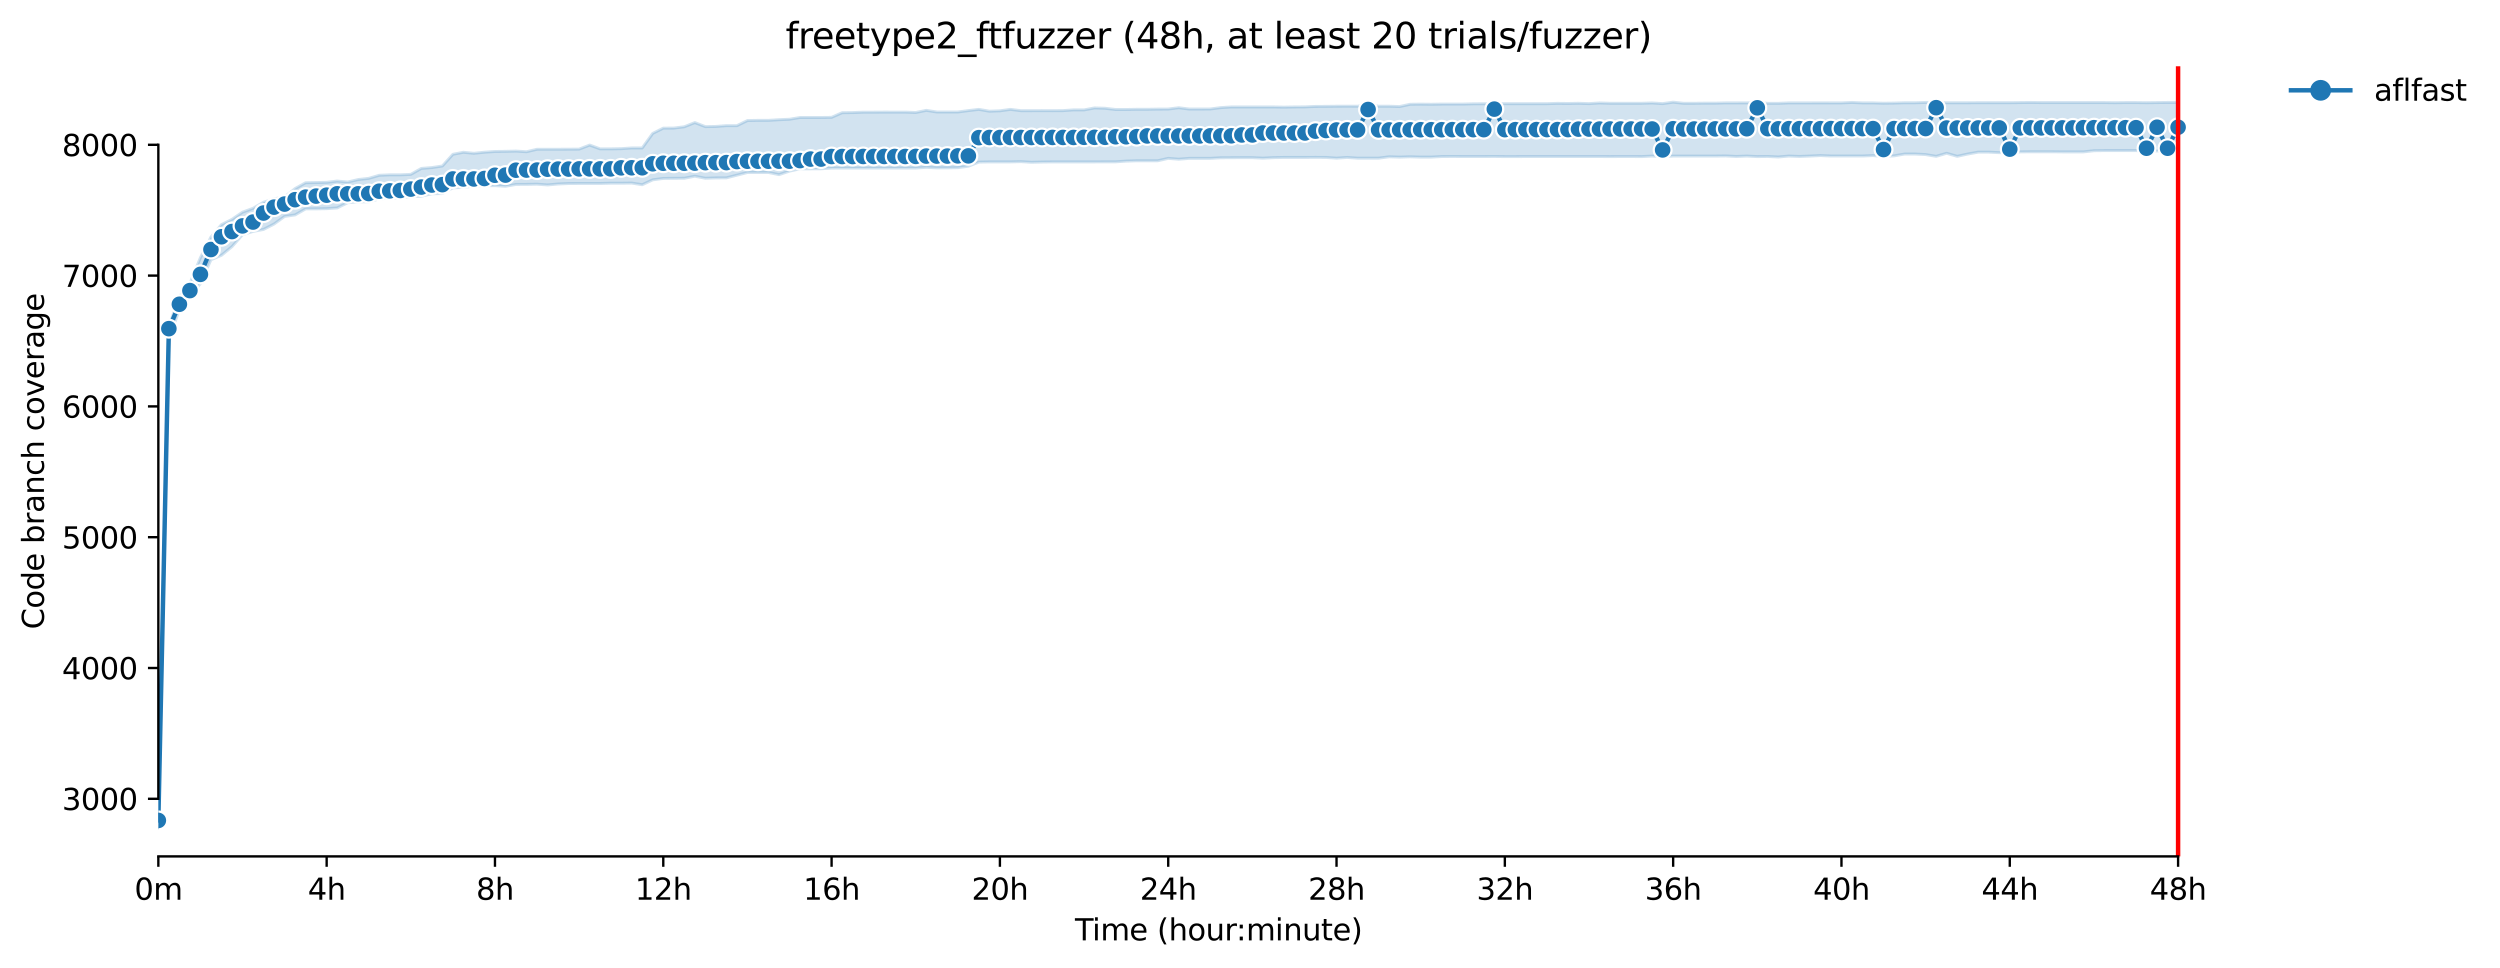 <?xml version="1.0" encoding="utf-8" standalone="no"?>
<!DOCTYPE svg PUBLIC "-//W3C//DTD SVG 1.1//EN"
  "http://www.w3.org/Graphics/SVG/1.1/DTD/svg11.dtd">
<svg xmlns:xlink="http://www.w3.org/1999/xlink" width="841.973pt" height="325.986pt" viewBox="0 0 841.973 325.986" xmlns="http://www.w3.org/2000/svg" version="1.1">
 <defs>
  <style type="text/css">*{stroke-linejoin: round; stroke-linecap: butt}</style>
 </defs>
 <g id="figure_1">
  <g id="patch_1">
   <path d="M 0 325.986 
L 841.973 325.986 
L 841.973 0 
L 0 0 
z
" style="fill: #ffffff"/>
  </g>
  <g id="axes_1">
   <g id="patch_2">
    <path d="M 53.328 288.43 
L 767.568 288.43 
L 767.568 22.318 
L 53.328 22.318 
z
" style="fill: #ffffff"/>
   </g>
   <g id="PolyCollection_1">
    <defs>
     <path id="mde13b2791d" d="M 53.328 -49.696 
L 53.328 -49.652 
L 56.871 -211.864 
L 60.414 -221.666 
L 63.957 -226.115 
L 67.5 -230.498 
L 71.042 -238.493 
L 74.585 -240.012 
L 78.128 -242.92 
L 81.671 -246.928 
L 85.214 -248.051 
L 88.757 -248.712 
L 92.3 -250.54 
L 95.842 -253.095 
L 99.385 -253.602 
L 102.928 -255.636 
L 106.471 -255.65 
L 110.014 -255.716 
L 113.557 -255.957 
L 117.1 -257.72 
L 120.642 -258.007 
L 124.185 -258.029 
L 127.728 -258.998 
L 131.271 -259.284 
L 134.814 -259.328 
L 138.357 -259.724 
L 141.9 -259.901 
L 145.442 -260.738 
L 148.985 -260.804 
L 152.528 -262.736 
L 156.071 -262.874 
L 159.614 -263.337 
L 163.157 -263.469 
L 166.7 -263.469 
L 170.242 -263.248 
L 173.785 -263.871 
L 177.328 -263.887 
L 180.871 -263.953 
L 184.414 -263.703 
L 187.957 -264.019 
L 191.5 -264.173 
L 195.042 -264.195 
L 198.585 -264.195 
L 202.128 -264.195 
L 205.671 -264.284 
L 209.214 -264.284 
L 212.757 -264.328 
L 216.3 -263.774 
L 219.842 -265.429 
L 223.385 -265.891 
L 226.928 -265.935 
L 230.471 -265.957 
L 234.014 -266.64 
L 237.557 -265.957 
L 241.1 -266.068 
L 244.642 -266.09 
L 248.185 -266.993 
L 251.728 -267.896 
L 255.271 -267.896 
L 258.814 -267.896 
L 262.357 -267.169 
L 265.9 -268.358 
L 269.442 -269.129 
L 272.985 -269.129 
L 276.528 -269.151 
L 280.071 -269.371 
L 283.614 -269.393 
L 287.157 -269.391 
L 290.7 -269.393 
L 294.242 -269.393 
L 297.785 -269.393 
L 301.328 -269.393 
L 304.871 -269.393 
L 308.414 -269.393 
L 311.957 -269.63 
L 315.5 -269.459 
L 319.042 -269.459 
L 322.585 -269.525 
L 326.128 -270.01 
L 329.671 -271.398 
L 333.214 -271.464 
L 336.757 -271.464 
L 340.3 -271.464 
L 343.842 -271.552 
L 347.385 -271.331 
L 350.928 -271.42 
L 354.471 -271.464 
L 358.014 -271.464 
L 361.557 -271.464 
L 365.1 -271.464 
L 368.642 -271.464 
L 372.185 -271.486 
L 375.728 -271.486 
L 379.271 -271.728 
L 382.814 -271.838 
L 386.357 -271.838 
L 389.9 -271.838 
L 393.442 -272.653 
L 396.985 -272.367 
L 400.528 -272.653 
L 404.071 -272.653 
L 407.614 -272.653 
L 411.157 -272.851 
L 414.7 -272.869 
L 418.242 -272.895 
L 421.785 -272.891 
L 425.328 -272.719 
L 428.871 -272.895 
L 432.414 -272.961 
L 435.957 -272.961 
L 439.5 -272.961 
L 443.042 -272.983 
L 446.585 -272.961 
L 450.128 -272.719 
L 453.671 -272.961 
L 457.214 -272.719 
L 460.757 -272.719 
L 464.3 -272.719 
L 467.842 -273.182 
L 471.385 -273.071 
L 474.928 -273.182 
L 478.471 -273.071 
L 482.014 -273.071 
L 485.557 -273.27 
L 489.1 -273.291 
L 492.642 -273.27 
L 496.185 -273.27 
L 499.728 -273.27 
L 503.271 -273.292 
L 506.814 -273.248 
L 510.357 -273.248 
L 513.9 -273.27 
L 517.442 -273.27 
L 520.985 -273.27 
L 524.528 -273.27 
L 528.071 -273.27 
L 531.614 -273.27 
L 535.157 -273.27 
L 538.7 -273.27 
L 542.242 -273.248 
L 545.785 -273.27 
L 549.328 -273.27 
L 552.871 -273.248 
L 556.414 -273.424 
L 559.957 -273.248 
L 563.5 -273.424 
L 567.042 -273.424 
L 570.585 -273.424 
L 574.128 -273.421 
L 577.671 -273.424 
L 581.214 -273.467 
L 584.757 -273.292 
L 588.3 -273.424 
L 591.842 -273.248 
L 595.385 -273.292 
L 598.928 -273.115 
L 602.471 -273.424 
L 606.014 -273.292 
L 609.557 -273.424 
L 613.1 -273.596 
L 616.642 -273.446 
L 620.185 -273.446 
L 623.728 -273.446 
L 627.271 -273.442 
L 630.814 -273.6 
L 634.357 -273.292 
L 637.9 -273.49 
L 641.442 -274.107 
L 644.985 -274.107 
L 648.528 -273.93 
L 652.071 -273.336 
L 655.614 -274.364 
L 659.157 -273.336 
L 662.7 -274.107 
L 666.242 -274.745 
L 669.785 -274.745 
L 673.328 -274.569 
L 676.871 -274.569 
L 680.414 -274.833 
L 683.957 -274.877 
L 687.5 -274.877 
L 691.042 -274.877 
L 694.585 -274.833 
L 698.128 -274.833 
L 701.671 -274.833 
L 705.214 -275.23 
L 708.757 -275.274 
L 712.3 -275.274 
L 715.842 -275.274 
L 719.385 -275.271 
L 722.928 -275.01 
L 726.471 -275.164 
L 730.014 -275.01 
L 733.557 -275.054 
L 733.557 -291.484 
L 733.557 -291.484 
L 730.014 -291.484 
L 726.471 -291.44 
L 722.928 -291.396 
L 719.385 -291.44 
L 715.842 -291.44 
L 712.3 -291.396 
L 708.757 -291.44 
L 705.214 -291.44 
L 701.671 -291.441 
L 698.128 -291.44 
L 694.585 -291.44 
L 691.042 -291.44 
L 687.5 -291.44 
L 683.957 -291.484 
L 680.414 -291.44 
L 676.871 -291.396 
L 673.328 -291.396 
L 669.785 -291.398 
L 666.242 -291.397 
L 662.7 -291.374 
L 659.157 -291.374 
L 655.614 -291.374 
L 652.071 -291.484 
L 648.528 -291.484 
L 644.985 -291.374 
L 641.442 -291.374 
L 637.9 -291.266 
L 634.357 -291.22 
L 630.814 -291.33 
L 627.271 -291.33 
L 623.728 -291.484 
L 620.185 -291.33 
L 616.642 -291.33 
L 613.1 -291.334 
L 609.557 -291.33 
L 606.014 -291.33 
L 602.471 -291.33 
L 598.928 -291.18 
L 595.385 -291.18 
L 591.842 -291.484 
L 588.3 -291.334 
L 584.757 -291.33 
L 581.214 -291.33 
L 577.671 -291.242 
L 574.128 -291.242 
L 570.585 -291.198 
L 567.042 -291.198 
L 563.5 -291.572 
L 559.957 -291.088 
L 556.414 -291.308 
L 552.871 -291.198 
L 549.328 -291.198 
L 545.785 -291.198 
L 542.242 -291.198 
L 538.7 -291.308 
L 535.157 -291.088 
L 531.614 -291.198 
L 528.071 -291.132 
L 524.528 -291.176 
L 520.985 -291.066 
L 517.442 -291.066 
L 513.9 -291.066 
L 510.357 -291.066 
L 506.814 -291.066 
L 503.271 -291.044 
L 499.728 -291.044 
L 496.185 -291.022 
L 492.642 -290.934 
L 489.1 -290.934 
L 485.557 -290.934 
L 482.014 -290.869 
L 478.471 -290.912 
L 474.928 -290.867 
L 471.385 -290.099 
L 467.842 -290.207 
L 464.3 -290.207 
L 460.757 -290.779 
L 457.214 -290.207 
L 453.671 -290.221 
L 450.128 -290.207 
L 446.585 -290.163 
L 443.042 -290.141 
L 439.5 -289.986 
L 435.957 -289.964 
L 432.414 -289.9 
L 428.871 -289.964 
L 425.328 -289.965 
L 421.785 -289.964 
L 418.242 -289.964 
L 414.7 -289.964 
L 411.157 -289.744 
L 407.614 -289.282 
L 404.071 -289.26 
L 400.528 -289.26 
L 396.985 -289.701 
L 393.442 -289.26 
L 389.9 -289.238 
L 386.357 -289.172 
L 382.814 -289.172 
L 379.271 -289.105 
L 375.728 -289.105 
L 372.185 -289.524 
L 368.642 -289.634 
L 365.1 -288.973 
L 361.557 -288.979 
L 358.014 -288.731 
L 354.471 -288.709 
L 350.928 -288.721 
L 347.385 -288.709 
L 343.842 -288.709 
L 340.3 -289.15 
L 336.757 -288.665 
L 333.214 -288.533 
L 329.671 -289.15 
L 326.128 -288.735 
L 322.585 -288.269 
L 319.042 -288.269 
L 315.5 -288.269 
L 311.957 -288.819 
L 308.414 -288.096 
L 304.871 -288.224 
L 301.328 -288.224 
L 297.785 -288.228 
L 294.242 -288.202 
L 290.7 -288.202 
L 287.157 -288.07 
L 283.614 -288.026 
L 280.071 -286.463 
L 276.528 -286.418 
L 272.985 -286.418 
L 269.442 -286.418 
L 265.9 -285.824 
L 262.357 -285.67 
L 258.814 -285.449 
L 255.271 -285.449 
L 251.728 -285.383 
L 248.185 -283.665 
L 244.642 -283.665 
L 241.1 -283.401 
L 237.557 -283.335 
L 234.014 -284.701 
L 230.471 -283.291 
L 226.928 -282.85 
L 223.385 -282.828 
L 219.842 -281.066 
L 216.3 -276.155 
L 212.757 -276.155 
L 209.214 -275.913 
L 205.671 -275.847 
L 202.128 -275.847 
L 198.585 -277.124 
L 195.042 -275.758 
L 191.5 -275.736 
L 187.957 -275.714 
L 184.414 -275.714 
L 180.871 -275.714 
L 177.328 -274.882 
L 173.785 -275.098 
L 170.242 -275.01 
L 166.7 -274.966 
L 163.157 -274.723 
L 159.614 -274.354 
L 156.071 -274.701 
L 152.528 -274.019 
L 148.985 -270.076 
L 145.442 -269.547 
L 141.9 -269.261 
L 138.357 -267.257 
L 134.814 -267.103 
L 131.271 -267.103 
L 127.728 -266.949 
L 124.185 -265.913 
L 120.642 -265.517 
L 117.1 -264.68 
L 113.557 -265.01 
L 110.014 -264.57 
L 106.471 -264.504 
L 102.928 -264.439 
L 99.385 -262.478 
L 95.842 -259.614 
L 92.3 -259.02 
L 88.757 -257.874 
L 85.214 -255.826 
L 81.671 -254.527 
L 78.128 -252.104 
L 74.585 -250.32 
L 71.042 -246.135 
L 67.5 -239.197 
L 63.957 -230.542 
L 60.414 -226.093 
L 56.871 -216.093 
L 53.328 -49.696 
z
" style="stroke: #1f77b4; stroke-opacity: 0.2"/>
    </defs>
    <g clip-path="url(#pab855a2524)">
     <use xlink:href="#mde13b2791d" x="0" y="325.986" style="fill: #1f77b4; fill-opacity: 0.2; stroke: #1f77b4; stroke-opacity: 0.2"/>
    </g>
   </g>
   <g id="matplotlib.axis_1">
    <g id="xtick_1">
     <g id="line2d_1">
      <defs>
       <path id="m2a2c875946" d="M 0 0 
L 0 3.5 
" style="stroke: #000000; stroke-width: 0.8"/>
      </defs>
      <g>
       <use xlink:href="#m2a2c875946" x="53.328" y="288.43" style="stroke: #000000; stroke-width: 0.8"/>
      </g>
     </g>
     <g id="text_1">
      <!-- 0m -->
      <g transform="translate(45.277 303.029) scale(0.1 -0.1)">
       <defs>
        <path id="DejaVuSans-30" d="M 2034 4250 
Q 1547 4250 1301 3770 
Q 1056 3291 1056 2328 
Q 1056 1369 1301 889 
Q 1547 409 2034 409 
Q 2525 409 2770 889 
Q 3016 1369 3016 2328 
Q 3016 3291 2770 3770 
Q 2525 4250 2034 4250 
z
M 2034 4750 
Q 2819 4750 3233 4129 
Q 3647 3509 3647 2328 
Q 3647 1150 3233 529 
Q 2819 -91 2034 -91 
Q 1250 -91 836 529 
Q 422 1150 422 2328 
Q 422 3509 836 4129 
Q 1250 4750 2034 4750 
z
" transform="scale(0.016)"/>
        <path id="DejaVuSans-6d" d="M 3328 2828 
Q 3544 3216 3844 3400 
Q 4144 3584 4550 3584 
Q 5097 3584 5394 3201 
Q 5691 2819 5691 2113 
L 5691 0 
L 5113 0 
L 5113 2094 
Q 5113 2597 4934 2840 
Q 4756 3084 4391 3084 
Q 3944 3084 3684 2787 
Q 3425 2491 3425 1978 
L 3425 0 
L 2847 0 
L 2847 2094 
Q 2847 2600 2669 2842 
Q 2491 3084 2119 3084 
Q 1678 3084 1418 2786 
Q 1159 2488 1159 1978 
L 1159 0 
L 581 0 
L 581 3500 
L 1159 3500 
L 1159 2956 
Q 1356 3278 1631 3431 
Q 1906 3584 2284 3584 
Q 2666 3584 2933 3390 
Q 3200 3197 3328 2828 
z
" transform="scale(0.016)"/>
       </defs>
       <use xlink:href="#DejaVuSans-30"/>
       <use xlink:href="#DejaVuSans-6d" x="63.623"/>
      </g>
     </g>
    </g>
    <g id="xtick_2">
     <g id="line2d_2">
      <g>
       <use xlink:href="#m2a2c875946" x="110.014" y="288.43" style="stroke: #000000; stroke-width: 0.8"/>
      </g>
     </g>
     <g id="text_2">
      <!-- 4h -->
      <g transform="translate(103.664 303.029) scale(0.1 -0.1)">
       <defs>
        <path id="DejaVuSans-34" d="M 2419 4116 
L 825 1625 
L 2419 1625 
L 2419 4116 
z
M 2253 4666 
L 3047 4666 
L 3047 1625 
L 3713 1625 
L 3713 1100 
L 3047 1100 
L 3047 0 
L 2419 0 
L 2419 1100 
L 313 1100 
L 313 1709 
L 2253 4666 
z
" transform="scale(0.016)"/>
        <path id="DejaVuSans-68" d="M 3513 2113 
L 3513 0 
L 2938 0 
L 2938 2094 
Q 2938 2591 2744 2837 
Q 2550 3084 2163 3084 
Q 1697 3084 1428 2787 
Q 1159 2491 1159 1978 
L 1159 0 
L 581 0 
L 581 4863 
L 1159 4863 
L 1159 2956 
Q 1366 3272 1645 3428 
Q 1925 3584 2291 3584 
Q 2894 3584 3203 3211 
Q 3513 2838 3513 2113 
z
" transform="scale(0.016)"/>
       </defs>
       <use xlink:href="#DejaVuSans-34"/>
       <use xlink:href="#DejaVuSans-68" x="63.623"/>
      </g>
     </g>
    </g>
    <g id="xtick_3">
     <g id="line2d_3">
      <g>
       <use xlink:href="#m2a2c875946" x="166.7" y="288.43" style="stroke: #000000; stroke-width: 0.8"/>
      </g>
     </g>
     <g id="text_3">
      <!-- 8h -->
      <g transform="translate(160.35 303.029) scale(0.1 -0.1)">
       <defs>
        <path id="DejaVuSans-38" d="M 2034 2216 
Q 1584 2216 1326 1975 
Q 1069 1734 1069 1313 
Q 1069 891 1326 650 
Q 1584 409 2034 409 
Q 2484 409 2743 651 
Q 3003 894 3003 1313 
Q 3003 1734 2745 1975 
Q 2488 2216 2034 2216 
z
M 1403 2484 
Q 997 2584 770 2862 
Q 544 3141 544 3541 
Q 544 4100 942 4425 
Q 1341 4750 2034 4750 
Q 2731 4750 3128 4425 
Q 3525 4100 3525 3541 
Q 3525 3141 3298 2862 
Q 3072 2584 2669 2484 
Q 3125 2378 3379 2068 
Q 3634 1759 3634 1313 
Q 3634 634 3220 271 
Q 2806 -91 2034 -91 
Q 1263 -91 848 271 
Q 434 634 434 1313 
Q 434 1759 690 2068 
Q 947 2378 1403 2484 
z
M 1172 3481 
Q 1172 3119 1398 2916 
Q 1625 2713 2034 2713 
Q 2441 2713 2670 2916 
Q 2900 3119 2900 3481 
Q 2900 3844 2670 4047 
Q 2441 4250 2034 4250 
Q 1625 4250 1398 4047 
Q 1172 3844 1172 3481 
z
" transform="scale(0.016)"/>
       </defs>
       <use xlink:href="#DejaVuSans-38"/>
       <use xlink:href="#DejaVuSans-68" x="63.623"/>
      </g>
     </g>
    </g>
    <g id="xtick_4">
     <g id="line2d_4">
      <g>
       <use xlink:href="#m2a2c875946" x="223.385" y="288.43" style="stroke: #000000; stroke-width: 0.8"/>
      </g>
     </g>
     <g id="text_4">
      <!-- 12h -->
      <g transform="translate(213.854 303.029) scale(0.1 -0.1)">
       <defs>
        <path id="DejaVuSans-31" d="M 794 531 
L 1825 531 
L 1825 4091 
L 703 3866 
L 703 4441 
L 1819 4666 
L 2450 4666 
L 2450 531 
L 3481 531 
L 3481 0 
L 794 0 
L 794 531 
z
" transform="scale(0.016)"/>
        <path id="DejaVuSans-32" d="M 1228 531 
L 3431 531 
L 3431 0 
L 469 0 
L 469 531 
Q 828 903 1448 1529 
Q 2069 2156 2228 2338 
Q 2531 2678 2651 2914 
Q 2772 3150 2772 3378 
Q 2772 3750 2511 3984 
Q 2250 4219 1831 4219 
Q 1534 4219 1204 4116 
Q 875 4013 500 3803 
L 500 4441 
Q 881 4594 1212 4672 
Q 1544 4750 1819 4750 
Q 2544 4750 2975 4387 
Q 3406 4025 3406 3419 
Q 3406 3131 3298 2873 
Q 3191 2616 2906 2266 
Q 2828 2175 2409 1742 
Q 1991 1309 1228 531 
z
" transform="scale(0.016)"/>
       </defs>
       <use xlink:href="#DejaVuSans-31"/>
       <use xlink:href="#DejaVuSans-32" x="63.623"/>
       <use xlink:href="#DejaVuSans-68" x="127.246"/>
      </g>
     </g>
    </g>
    <g id="xtick_5">
     <g id="line2d_5">
      <g>
       <use xlink:href="#m2a2c875946" x="280.071" y="288.43" style="stroke: #000000; stroke-width: 0.8"/>
      </g>
     </g>
     <g id="text_5">
      <!-- 16h -->
      <g transform="translate(270.54 303.029) scale(0.1 -0.1)">
       <defs>
        <path id="DejaVuSans-36" d="M 2113 2584 
Q 1688 2584 1439 2293 
Q 1191 2003 1191 1497 
Q 1191 994 1439 701 
Q 1688 409 2113 409 
Q 2538 409 2786 701 
Q 3034 994 3034 1497 
Q 3034 2003 2786 2293 
Q 2538 2584 2113 2584 
z
M 3366 4563 
L 3366 3988 
Q 3128 4100 2886 4159 
Q 2644 4219 2406 4219 
Q 1781 4219 1451 3797 
Q 1122 3375 1075 2522 
Q 1259 2794 1537 2939 
Q 1816 3084 2150 3084 
Q 2853 3084 3261 2657 
Q 3669 2231 3669 1497 
Q 3669 778 3244 343 
Q 2819 -91 2113 -91 
Q 1303 -91 875 529 
Q 447 1150 447 2328 
Q 447 3434 972 4092 
Q 1497 4750 2381 4750 
Q 2619 4750 2861 4703 
Q 3103 4656 3366 4563 
z
" transform="scale(0.016)"/>
       </defs>
       <use xlink:href="#DejaVuSans-31"/>
       <use xlink:href="#DejaVuSans-36" x="63.623"/>
       <use xlink:href="#DejaVuSans-68" x="127.246"/>
      </g>
     </g>
    </g>
    <g id="xtick_6">
     <g id="line2d_6">
      <g>
       <use xlink:href="#m2a2c875946" x="336.757" y="288.43" style="stroke: #000000; stroke-width: 0.8"/>
      </g>
     </g>
     <g id="text_6">
      <!-- 20h -->
      <g transform="translate(327.225 303.029) scale(0.1 -0.1)">
       <use xlink:href="#DejaVuSans-32"/>
       <use xlink:href="#DejaVuSans-30" x="63.623"/>
       <use xlink:href="#DejaVuSans-68" x="127.246"/>
      </g>
     </g>
    </g>
    <g id="xtick_7">
     <g id="line2d_7">
      <g>
       <use xlink:href="#m2a2c875946" x="393.442" y="288.43" style="stroke: #000000; stroke-width: 0.8"/>
      </g>
     </g>
     <g id="text_7">
      <!-- 24h -->
      <g transform="translate(383.911 303.029) scale(0.1 -0.1)">
       <use xlink:href="#DejaVuSans-32"/>
       <use xlink:href="#DejaVuSans-34" x="63.623"/>
       <use xlink:href="#DejaVuSans-68" x="127.246"/>
      </g>
     </g>
    </g>
    <g id="xtick_8">
     <g id="line2d_8">
      <g>
       <use xlink:href="#m2a2c875946" x="450.128" y="288.43" style="stroke: #000000; stroke-width: 0.8"/>
      </g>
     </g>
     <g id="text_8">
      <!-- 28h -->
      <g transform="translate(440.597 303.029) scale(0.1 -0.1)">
       <use xlink:href="#DejaVuSans-32"/>
       <use xlink:href="#DejaVuSans-38" x="63.623"/>
       <use xlink:href="#DejaVuSans-68" x="127.246"/>
      </g>
     </g>
    </g>
    <g id="xtick_9">
     <g id="line2d_9">
      <g>
       <use xlink:href="#m2a2c875946" x="506.814" y="288.43" style="stroke: #000000; stroke-width: 0.8"/>
      </g>
     </g>
     <g id="text_9">
      <!-- 32h -->
      <g transform="translate(497.283 303.029) scale(0.1 -0.1)">
       <defs>
        <path id="DejaVuSans-33" d="M 2597 2516 
Q 3050 2419 3304 2112 
Q 3559 1806 3559 1356 
Q 3559 666 3084 287 
Q 2609 -91 1734 -91 
Q 1441 -91 1130 -33 
Q 819 25 488 141 
L 488 750 
Q 750 597 1062 519 
Q 1375 441 1716 441 
Q 2309 441 2620 675 
Q 2931 909 2931 1356 
Q 2931 1769 2642 2001 
Q 2353 2234 1838 2234 
L 1294 2234 
L 1294 2753 
L 1863 2753 
Q 2328 2753 2575 2939 
Q 2822 3125 2822 3475 
Q 2822 3834 2567 4026 
Q 2313 4219 1838 4219 
Q 1578 4219 1281 4162 
Q 984 4106 628 3988 
L 628 4550 
Q 988 4650 1302 4700 
Q 1616 4750 1894 4750 
Q 2613 4750 3031 4423 
Q 3450 4097 3450 3541 
Q 3450 3153 3228 2886 
Q 3006 2619 2597 2516 
z
" transform="scale(0.016)"/>
       </defs>
       <use xlink:href="#DejaVuSans-33"/>
       <use xlink:href="#DejaVuSans-32" x="63.623"/>
       <use xlink:href="#DejaVuSans-68" x="127.246"/>
      </g>
     </g>
    </g>
    <g id="xtick_10">
     <g id="line2d_10">
      <g>
       <use xlink:href="#m2a2c875946" x="563.5" y="288.43" style="stroke: #000000; stroke-width: 0.8"/>
      </g>
     </g>
     <g id="text_10">
      <!-- 36h -->
      <g transform="translate(553.968 303.029) scale(0.1 -0.1)">
       <use xlink:href="#DejaVuSans-33"/>
       <use xlink:href="#DejaVuSans-36" x="63.623"/>
       <use xlink:href="#DejaVuSans-68" x="127.246"/>
      </g>
     </g>
    </g>
    <g id="xtick_11">
     <g id="line2d_11">
      <g>
       <use xlink:href="#m2a2c875946" x="620.185" y="288.43" style="stroke: #000000; stroke-width: 0.8"/>
      </g>
     </g>
     <g id="text_11">
      <!-- 40h -->
      <g transform="translate(610.654 303.029) scale(0.1 -0.1)">
       <use xlink:href="#DejaVuSans-34"/>
       <use xlink:href="#DejaVuSans-30" x="63.623"/>
       <use xlink:href="#DejaVuSans-68" x="127.246"/>
      </g>
     </g>
    </g>
    <g id="xtick_12">
     <g id="line2d_12">
      <g>
       <use xlink:href="#m2a2c875946" x="676.871" y="288.43" style="stroke: #000000; stroke-width: 0.8"/>
      </g>
     </g>
     <g id="text_12">
      <!-- 44h -->
      <g transform="translate(667.34 303.029) scale(0.1 -0.1)">
       <use xlink:href="#DejaVuSans-34"/>
       <use xlink:href="#DejaVuSans-34" x="63.623"/>
       <use xlink:href="#DejaVuSans-68" x="127.246"/>
      </g>
     </g>
    </g>
    <g id="xtick_13">
     <g id="line2d_13">
      <g>
       <use xlink:href="#m2a2c875946" x="733.557" y="288.43" style="stroke: #000000; stroke-width: 0.8"/>
      </g>
     </g>
     <g id="text_13">
      <!-- 48h -->
      <g transform="translate(724.025 303.029) scale(0.1 -0.1)">
       <use xlink:href="#DejaVuSans-34"/>
       <use xlink:href="#DejaVuSans-38" x="63.623"/>
       <use xlink:href="#DejaVuSans-68" x="127.246"/>
      </g>
     </g>
    </g>
    <g id="text_14">
     <!-- Time (hour:minute) -->
     <g transform="translate(362.041 316.707) scale(0.1 -0.1)">
      <defs>
       <path id="DejaVuSans-54" d="M -19 4666 
L 3928 4666 
L 3928 4134 
L 2272 4134 
L 2272 0 
L 1638 0 
L 1638 4134 
L -19 4134 
L -19 4666 
z
" transform="scale(0.016)"/>
       <path id="DejaVuSans-69" d="M 603 3500 
L 1178 3500 
L 1178 0 
L 603 0 
L 603 3500 
z
M 603 4863 
L 1178 4863 
L 1178 4134 
L 603 4134 
L 603 4863 
z
" transform="scale(0.016)"/>
       <path id="DejaVuSans-65" d="M 3597 1894 
L 3597 1613 
L 953 1613 
Q 991 1019 1311 708 
Q 1631 397 2203 397 
Q 2534 397 2845 478 
Q 3156 559 3463 722 
L 3463 178 
Q 3153 47 2828 -22 
Q 2503 -91 2169 -91 
Q 1331 -91 842 396 
Q 353 884 353 1716 
Q 353 2575 817 3079 
Q 1281 3584 2069 3584 
Q 2775 3584 3186 3129 
Q 3597 2675 3597 1894 
z
M 3022 2063 
Q 3016 2534 2758 2815 
Q 2500 3097 2075 3097 
Q 1594 3097 1305 2825 
Q 1016 2553 972 2059 
L 3022 2063 
z
" transform="scale(0.016)"/>
       <path id="DejaVuSans-20" transform="scale(0.016)"/>
       <path id="DejaVuSans-28" d="M 1984 4856 
Q 1566 4138 1362 3434 
Q 1159 2731 1159 2009 
Q 1159 1288 1364 580 
Q 1569 -128 1984 -844 
L 1484 -844 
Q 1016 -109 783 600 
Q 550 1309 550 2009 
Q 550 2706 781 3412 
Q 1013 4119 1484 4856 
L 1984 4856 
z
" transform="scale(0.016)"/>
       <path id="DejaVuSans-6f" d="M 1959 3097 
Q 1497 3097 1228 2736 
Q 959 2375 959 1747 
Q 959 1119 1226 758 
Q 1494 397 1959 397 
Q 2419 397 2687 759 
Q 2956 1122 2956 1747 
Q 2956 2369 2687 2733 
Q 2419 3097 1959 3097 
z
M 1959 3584 
Q 2709 3584 3137 3096 
Q 3566 2609 3566 1747 
Q 3566 888 3137 398 
Q 2709 -91 1959 -91 
Q 1206 -91 779 398 
Q 353 888 353 1747 
Q 353 2609 779 3096 
Q 1206 3584 1959 3584 
z
" transform="scale(0.016)"/>
       <path id="DejaVuSans-75" d="M 544 1381 
L 544 3500 
L 1119 3500 
L 1119 1403 
Q 1119 906 1312 657 
Q 1506 409 1894 409 
Q 2359 409 2629 706 
Q 2900 1003 2900 1516 
L 2900 3500 
L 3475 3500 
L 3475 0 
L 2900 0 
L 2900 538 
Q 2691 219 2414 64 
Q 2138 -91 1772 -91 
Q 1169 -91 856 284 
Q 544 659 544 1381 
z
M 1991 3584 
L 1991 3584 
z
" transform="scale(0.016)"/>
       <path id="DejaVuSans-72" d="M 2631 2963 
Q 2534 3019 2420 3045 
Q 2306 3072 2169 3072 
Q 1681 3072 1420 2755 
Q 1159 2438 1159 1844 
L 1159 0 
L 581 0 
L 581 3500 
L 1159 3500 
L 1159 2956 
Q 1341 3275 1631 3429 
Q 1922 3584 2338 3584 
Q 2397 3584 2469 3576 
Q 2541 3569 2628 3553 
L 2631 2963 
z
" transform="scale(0.016)"/>
       <path id="DejaVuSans-3a" d="M 750 794 
L 1409 794 
L 1409 0 
L 750 0 
L 750 794 
z
M 750 3309 
L 1409 3309 
L 1409 2516 
L 750 2516 
L 750 3309 
z
" transform="scale(0.016)"/>
       <path id="DejaVuSans-6e" d="M 3513 2113 
L 3513 0 
L 2938 0 
L 2938 2094 
Q 2938 2591 2744 2837 
Q 2550 3084 2163 3084 
Q 1697 3084 1428 2787 
Q 1159 2491 1159 1978 
L 1159 0 
L 581 0 
L 581 3500 
L 1159 3500 
L 1159 2956 
Q 1366 3272 1645 3428 
Q 1925 3584 2291 3584 
Q 2894 3584 3203 3211 
Q 3513 2838 3513 2113 
z
" transform="scale(0.016)"/>
       <path id="DejaVuSans-74" d="M 1172 4494 
L 1172 3500 
L 2356 3500 
L 2356 3053 
L 1172 3053 
L 1172 1153 
Q 1172 725 1289 603 
Q 1406 481 1766 481 
L 2356 481 
L 2356 0 
L 1766 0 
Q 1100 0 847 248 
Q 594 497 594 1153 
L 594 3053 
L 172 3053 
L 172 3500 
L 594 3500 
L 594 4494 
L 1172 4494 
z
" transform="scale(0.016)"/>
       <path id="DejaVuSans-29" d="M 513 4856 
L 1013 4856 
Q 1481 4119 1714 3412 
Q 1947 2706 1947 2009 
Q 1947 1309 1714 600 
Q 1481 -109 1013 -844 
L 513 -844 
Q 928 -128 1133 580 
Q 1338 1288 1338 2009 
Q 1338 2731 1133 3434 
Q 928 4138 513 4856 
z
" transform="scale(0.016)"/>
      </defs>
      <use xlink:href="#DejaVuSans-54"/>
      <use xlink:href="#DejaVuSans-69" x="57.959"/>
      <use xlink:href="#DejaVuSans-6d" x="85.742"/>
      <use xlink:href="#DejaVuSans-65" x="183.154"/>
      <use xlink:href="#DejaVuSans-20" x="244.678"/>
      <use xlink:href="#DejaVuSans-28" x="276.465"/>
      <use xlink:href="#DejaVuSans-68" x="315.479"/>
      <use xlink:href="#DejaVuSans-6f" x="378.857"/>
      <use xlink:href="#DejaVuSans-75" x="440.039"/>
      <use xlink:href="#DejaVuSans-72" x="503.418"/>
      <use xlink:href="#DejaVuSans-3a" x="542.781"/>
      <use xlink:href="#DejaVuSans-6d" x="576.473"/>
      <use xlink:href="#DejaVuSans-69" x="673.885"/>
      <use xlink:href="#DejaVuSans-6e" x="701.668"/>
      <use xlink:href="#DejaVuSans-75" x="765.047"/>
      <use xlink:href="#DejaVuSans-74" x="828.426"/>
      <use xlink:href="#DejaVuSans-65" x="867.635"/>
      <use xlink:href="#DejaVuSans-29" x="929.158"/>
     </g>
    </g>
   </g>
   <g id="matplotlib.axis_2">
    <g id="ytick_1">
     <g id="line2d_14">
      <defs>
       <path id="mf1076f9dab" d="M 0 0 
L -3.5 0 
" style="stroke: #000000; stroke-width: 0.8"/>
      </defs>
      <g>
       <use xlink:href="#mf1076f9dab" x="53.328" y="269.022" style="stroke: #000000; stroke-width: 0.8"/>
      </g>
     </g>
     <g id="text_15">
      <!-- 3000 -->
      <g transform="translate(20.878 272.821) scale(0.1 -0.1)">
       <use xlink:href="#DejaVuSans-33"/>
       <use xlink:href="#DejaVuSans-30" x="63.623"/>
       <use xlink:href="#DejaVuSans-30" x="127.246"/>
       <use xlink:href="#DejaVuSans-30" x="190.869"/>
      </g>
     </g>
    </g>
    <g id="ytick_2">
     <g id="line2d_15">
      <g>
       <use xlink:href="#mf1076f9dab" x="53.328" y="224.972" style="stroke: #000000; stroke-width: 0.8"/>
      </g>
     </g>
     <g id="text_16">
      <!-- 4000 -->
      <g transform="translate(20.878 228.772) scale(0.1 -0.1)">
       <use xlink:href="#DejaVuSans-34"/>
       <use xlink:href="#DejaVuSans-30" x="63.623"/>
       <use xlink:href="#DejaVuSans-30" x="127.246"/>
       <use xlink:href="#DejaVuSans-30" x="190.869"/>
      </g>
     </g>
    </g>
    <g id="ytick_3">
     <g id="line2d_16">
      <g>
       <use xlink:href="#mf1076f9dab" x="53.328" y="180.923" style="stroke: #000000; stroke-width: 0.8"/>
      </g>
     </g>
     <g id="text_17">
      <!-- 5000 -->
      <g transform="translate(20.878 184.722) scale(0.1 -0.1)">
       <defs>
        <path id="DejaVuSans-35" d="M 691 4666 
L 3169 4666 
L 3169 4134 
L 1269 4134 
L 1269 2991 
Q 1406 3038 1543 3061 
Q 1681 3084 1819 3084 
Q 2600 3084 3056 2656 
Q 3513 2228 3513 1497 
Q 3513 744 3044 326 
Q 2575 -91 1722 -91 
Q 1428 -91 1123 -41 
Q 819 9 494 109 
L 494 744 
Q 775 591 1075 516 
Q 1375 441 1709 441 
Q 2250 441 2565 725 
Q 2881 1009 2881 1497 
Q 2881 1984 2565 2268 
Q 2250 2553 1709 2553 
Q 1456 2553 1204 2497 
Q 953 2441 691 2322 
L 691 4666 
z
" transform="scale(0.016)"/>
       </defs>
       <use xlink:href="#DejaVuSans-35"/>
       <use xlink:href="#DejaVuSans-30" x="63.623"/>
       <use xlink:href="#DejaVuSans-30" x="127.246"/>
       <use xlink:href="#DejaVuSans-30" x="190.869"/>
      </g>
     </g>
    </g>
    <g id="ytick_4">
     <g id="line2d_17">
      <g>
       <use xlink:href="#mf1076f9dab" x="53.328" y="136.873" style="stroke: #000000; stroke-width: 0.8"/>
      </g>
     </g>
     <g id="text_18">
      <!-- 6000 -->
      <g transform="translate(20.878 140.673) scale(0.1 -0.1)">
       <use xlink:href="#DejaVuSans-36"/>
       <use xlink:href="#DejaVuSans-30" x="63.623"/>
       <use xlink:href="#DejaVuSans-30" x="127.246"/>
       <use xlink:href="#DejaVuSans-30" x="190.869"/>
      </g>
     </g>
    </g>
    <g id="ytick_5">
     <g id="line2d_18">
      <g>
       <use xlink:href="#mf1076f9dab" x="53.328" y="92.824" style="stroke: #000000; stroke-width: 0.8"/>
      </g>
     </g>
     <g id="text_19">
      <!-- 7000 -->
      <g transform="translate(20.878 96.623) scale(0.1 -0.1)">
       <defs>
        <path id="DejaVuSans-37" d="M 525 4666 
L 3525 4666 
L 3525 4397 
L 1831 0 
L 1172 0 
L 2766 4134 
L 525 4134 
L 525 4666 
z
" transform="scale(0.016)"/>
       </defs>
       <use xlink:href="#DejaVuSans-37"/>
       <use xlink:href="#DejaVuSans-30" x="63.623"/>
       <use xlink:href="#DejaVuSans-30" x="127.246"/>
       <use xlink:href="#DejaVuSans-30" x="190.869"/>
      </g>
     </g>
    </g>
    <g id="ytick_6">
     <g id="line2d_19">
      <g>
       <use xlink:href="#mf1076f9dab" x="53.328" y="48.774" style="stroke: #000000; stroke-width: 0.8"/>
      </g>
     </g>
     <g id="text_20">
      <!-- 8000 -->
      <g transform="translate(20.878 52.573) scale(0.1 -0.1)">
       <use xlink:href="#DejaVuSans-38"/>
       <use xlink:href="#DejaVuSans-30" x="63.623"/>
       <use xlink:href="#DejaVuSans-30" x="127.246"/>
       <use xlink:href="#DejaVuSans-30" x="190.869"/>
      </g>
     </g>
    </g>
    <g id="text_21">
     <!-- Code branch coverage -->
     <g transform="translate(14.798 211.949) rotate(-90) scale(0.1 -0.1)">
      <defs>
       <path id="DejaVuSans-43" d="M 4122 4306 
L 4122 3641 
Q 3803 3938 3442 4084 
Q 3081 4231 2675 4231 
Q 1875 4231 1450 3742 
Q 1025 3253 1025 2328 
Q 1025 1406 1450 917 
Q 1875 428 2675 428 
Q 3081 428 3442 575 
Q 3803 722 4122 1019 
L 4122 359 
Q 3791 134 3420 21 
Q 3050 -91 2638 -91 
Q 1578 -91 968 557 
Q 359 1206 359 2328 
Q 359 3453 968 4101 
Q 1578 4750 2638 4750 
Q 3056 4750 3426 4639 
Q 3797 4528 4122 4306 
z
" transform="scale(0.016)"/>
       <path id="DejaVuSans-64" d="M 2906 2969 
L 2906 4863 
L 3481 4863 
L 3481 0 
L 2906 0 
L 2906 525 
Q 2725 213 2448 61 
Q 2172 -91 1784 -91 
Q 1150 -91 751 415 
Q 353 922 353 1747 
Q 353 2572 751 3078 
Q 1150 3584 1784 3584 
Q 2172 3584 2448 3432 
Q 2725 3281 2906 2969 
z
M 947 1747 
Q 947 1113 1208 752 
Q 1469 391 1925 391 
Q 2381 391 2643 752 
Q 2906 1113 2906 1747 
Q 2906 2381 2643 2742 
Q 2381 3103 1925 3103 
Q 1469 3103 1208 2742 
Q 947 2381 947 1747 
z
" transform="scale(0.016)"/>
       <path id="DejaVuSans-62" d="M 3116 1747 
Q 3116 2381 2855 2742 
Q 2594 3103 2138 3103 
Q 1681 3103 1420 2742 
Q 1159 2381 1159 1747 
Q 1159 1113 1420 752 
Q 1681 391 2138 391 
Q 2594 391 2855 752 
Q 3116 1113 3116 1747 
z
M 1159 2969 
Q 1341 3281 1617 3432 
Q 1894 3584 2278 3584 
Q 2916 3584 3314 3078 
Q 3713 2572 3713 1747 
Q 3713 922 3314 415 
Q 2916 -91 2278 -91 
Q 1894 -91 1617 61 
Q 1341 213 1159 525 
L 1159 0 
L 581 0 
L 581 4863 
L 1159 4863 
L 1159 2969 
z
" transform="scale(0.016)"/>
       <path id="DejaVuSans-61" d="M 2194 1759 
Q 1497 1759 1228 1600 
Q 959 1441 959 1056 
Q 959 750 1161 570 
Q 1363 391 1709 391 
Q 2188 391 2477 730 
Q 2766 1069 2766 1631 
L 2766 1759 
L 2194 1759 
z
M 3341 1997 
L 3341 0 
L 2766 0 
L 2766 531 
Q 2569 213 2275 61 
Q 1981 -91 1556 -91 
Q 1019 -91 701 211 
Q 384 513 384 1019 
Q 384 1609 779 1909 
Q 1175 2209 1959 2209 
L 2766 2209 
L 2766 2266 
Q 2766 2663 2505 2880 
Q 2244 3097 1772 3097 
Q 1472 3097 1187 3025 
Q 903 2953 641 2809 
L 641 3341 
Q 956 3463 1253 3523 
Q 1550 3584 1831 3584 
Q 2591 3584 2966 3190 
Q 3341 2797 3341 1997 
z
" transform="scale(0.016)"/>
       <path id="DejaVuSans-63" d="M 3122 3366 
L 3122 2828 
Q 2878 2963 2633 3030 
Q 2388 3097 2138 3097 
Q 1578 3097 1268 2742 
Q 959 2388 959 1747 
Q 959 1106 1268 751 
Q 1578 397 2138 397 
Q 2388 397 2633 464 
Q 2878 531 3122 666 
L 3122 134 
Q 2881 22 2623 -34 
Q 2366 -91 2075 -91 
Q 1284 -91 818 406 
Q 353 903 353 1747 
Q 353 2603 823 3093 
Q 1294 3584 2113 3584 
Q 2378 3584 2631 3529 
Q 2884 3475 3122 3366 
z
" transform="scale(0.016)"/>
       <path id="DejaVuSans-76" d="M 191 3500 
L 800 3500 
L 1894 563 
L 2988 3500 
L 3597 3500 
L 2284 0 
L 1503 0 
L 191 3500 
z
" transform="scale(0.016)"/>
       <path id="DejaVuSans-67" d="M 2906 1791 
Q 2906 2416 2648 2759 
Q 2391 3103 1925 3103 
Q 1463 3103 1205 2759 
Q 947 2416 947 1791 
Q 947 1169 1205 825 
Q 1463 481 1925 481 
Q 2391 481 2648 825 
Q 2906 1169 2906 1791 
z
M 3481 434 
Q 3481 -459 3084 -895 
Q 2688 -1331 1869 -1331 
Q 1566 -1331 1297 -1286 
Q 1028 -1241 775 -1147 
L 775 -588 
Q 1028 -725 1275 -790 
Q 1522 -856 1778 -856 
Q 2344 -856 2625 -561 
Q 2906 -266 2906 331 
L 2906 616 
Q 2728 306 2450 153 
Q 2172 0 1784 0 
Q 1141 0 747 490 
Q 353 981 353 1791 
Q 353 2603 747 3093 
Q 1141 3584 1784 3584 
Q 2172 3584 2450 3431 
Q 2728 3278 2906 2969 
L 2906 3500 
L 3481 3500 
L 3481 434 
z
" transform="scale(0.016)"/>
      </defs>
      <use xlink:href="#DejaVuSans-43"/>
      <use xlink:href="#DejaVuSans-6f" x="69.824"/>
      <use xlink:href="#DejaVuSans-64" x="131.006"/>
      <use xlink:href="#DejaVuSans-65" x="194.482"/>
      <use xlink:href="#DejaVuSans-20" x="256.006"/>
      <use xlink:href="#DejaVuSans-62" x="287.793"/>
      <use xlink:href="#DejaVuSans-72" x="351.27"/>
      <use xlink:href="#DejaVuSans-61" x="392.383"/>
      <use xlink:href="#DejaVuSans-6e" x="453.662"/>
      <use xlink:href="#DejaVuSans-63" x="517.041"/>
      <use xlink:href="#DejaVuSans-68" x="572.021"/>
      <use xlink:href="#DejaVuSans-20" x="635.4"/>
      <use xlink:href="#DejaVuSans-63" x="667.188"/>
      <use xlink:href="#DejaVuSans-6f" x="722.168"/>
      <use xlink:href="#DejaVuSans-76" x="783.35"/>
      <use xlink:href="#DejaVuSans-65" x="842.529"/>
      <use xlink:href="#DejaVuSans-72" x="904.053"/>
      <use xlink:href="#DejaVuSans-61" x="945.166"/>
      <use xlink:href="#DejaVuSans-67" x="1006.445"/>
      <use xlink:href="#DejaVuSans-65" x="1069.922"/>
     </g>
    </g>
   </g>
   <g id="line2d_20">
    <path d="M 53.328 276.312 
L 56.871 110.686 
L 60.414 102.471 
L 63.957 97.867 
L 67.5 92.405 
L 71.042 84.036 
L 74.585 79.741 
L 78.128 77.979 
L 81.671 76.085 
L 85.214 74.786 
L 88.757 71.746 
L 92.3 69.764 
L 95.842 68.729 
L 99.385 67.253 
L 102.928 66.394 
L 113.557 65.271 
L 124.185 65.183 
L 127.728 64.39 
L 134.814 64.148 
L 138.357 63.685 
L 145.442 62.319 
L 148.985 62.187 
L 152.528 60.271 
L 159.614 60.271 
L 163.157 60.117 
L 166.7 59.016 
L 170.242 58.972 
L 173.785 57.32 
L 180.871 57.276 
L 184.414 56.99 
L 202.128 56.879 
L 205.671 56.879 
L 209.214 56.527 
L 216.3 56.505 
L 219.842 55.161 
L 223.385 54.985 
L 234.014 54.941 
L 237.557 54.787 
L 244.642 54.765 
L 248.185 54.413 
L 255.271 54.302 
L 265.9 54.28 
L 269.442 54.082 
L 272.985 53.576 
L 276.528 53.576 
L 280.071 52.717 
L 308.414 52.673 
L 315.5 52.563 
L 326.128 52.496 
L 329.671 46.352 
L 340.3 46.307 
L 372.185 46.241 
L 375.728 46.065 
L 382.814 46.021 
L 386.357 45.779 
L 414.7 45.735 
L 418.242 45.449 
L 421.785 45.449 
L 425.328 44.788 
L 439.5 44.788 
L 443.042 44.171 
L 450.128 43.775 
L 457.214 43.753 
L 460.757 36.881 
L 464.3 43.753 
L 499.728 43.665 
L 503.271 36.749 
L 506.814 43.665 
L 528.071 43.643 
L 531.614 43.488 
L 556.414 43.444 
L 559.957 50.492 
L 563.5 43.356 
L 570.585 43.444 
L 588.3 43.356 
L 591.842 36.308 
L 595.385 43.334 
L 602.471 43.334 
L 630.814 43.312 
L 634.357 50.36 
L 637.9 43.312 
L 648.528 43.29 
L 652.071 36.264 
L 655.614 43.114 
L 673.328 43.07 
L 676.871 50.228 
L 680.414 43.07 
L 719.385 43.004 
L 722.928 49.92 
L 726.471 42.85 
L 730.014 49.92 
L 733.557 42.85 
L 733.557 42.85 
" clip-path="url(#pab855a2524)" style="fill: none; stroke: #1f77b4; stroke-width: 1.5; stroke-linecap: square"/>
    <defs>
     <path id="m14d246f2ae" d="M 0 3 
C 0.796 3 1.559 2.684 2.121 2.121 
C 2.684 1.559 3 0.796 3 0 
C 3 -0.796 2.684 -1.559 2.121 -2.121 
C 1.559 -2.684 0.796 -3 0 -3 
C -0.796 -3 -1.559 -2.684 -2.121 -2.121 
C -2.684 -1.559 -3 -0.796 -3 0 
C -3 0.796 -2.684 1.559 -2.121 2.121 
C -1.559 2.684 -0.796 3 0 3 
z
" style="stroke: #ffffff; stroke-width: 0.75"/>
    </defs>
    <g clip-path="url(#pab855a2524)">
     <use xlink:href="#m14d246f2ae" x="53.328" y="276.312" style="fill: #1f77b4; stroke: #ffffff; stroke-width: 0.75"/>
     <use xlink:href="#m14d246f2ae" x="56.871" y="110.686" style="fill: #1f77b4; stroke: #ffffff; stroke-width: 0.75"/>
     <use xlink:href="#m14d246f2ae" x="60.414" y="102.471" style="fill: #1f77b4; stroke: #ffffff; stroke-width: 0.75"/>
     <use xlink:href="#m14d246f2ae" x="63.957" y="97.867" style="fill: #1f77b4; stroke: #ffffff; stroke-width: 0.75"/>
     <use xlink:href="#m14d246f2ae" x="67.5" y="92.405" style="fill: #1f77b4; stroke: #ffffff; stroke-width: 0.75"/>
     <use xlink:href="#m14d246f2ae" x="71.042" y="84.036" style="fill: #1f77b4; stroke: #ffffff; stroke-width: 0.75"/>
     <use xlink:href="#m14d246f2ae" x="74.585" y="79.741" style="fill: #1f77b4; stroke: #ffffff; stroke-width: 0.75"/>
     <use xlink:href="#m14d246f2ae" x="78.128" y="77.979" style="fill: #1f77b4; stroke: #ffffff; stroke-width: 0.75"/>
     <use xlink:href="#m14d246f2ae" x="81.671" y="76.085" style="fill: #1f77b4; stroke: #ffffff; stroke-width: 0.75"/>
     <use xlink:href="#m14d246f2ae" x="85.214" y="74.786" style="fill: #1f77b4; stroke: #ffffff; stroke-width: 0.75"/>
     <use xlink:href="#m14d246f2ae" x="88.757" y="71.746" style="fill: #1f77b4; stroke: #ffffff; stroke-width: 0.75"/>
     <use xlink:href="#m14d246f2ae" x="92.3" y="69.764" style="fill: #1f77b4; stroke: #ffffff; stroke-width: 0.75"/>
     <use xlink:href="#m14d246f2ae" x="95.842" y="68.729" style="fill: #1f77b4; stroke: #ffffff; stroke-width: 0.75"/>
     <use xlink:href="#m14d246f2ae" x="99.385" y="67.253" style="fill: #1f77b4; stroke: #ffffff; stroke-width: 0.75"/>
     <use xlink:href="#m14d246f2ae" x="102.928" y="66.394" style="fill: #1f77b4; stroke: #ffffff; stroke-width: 0.75"/>
     <use xlink:href="#m14d246f2ae" x="106.471" y="66.042" style="fill: #1f77b4; stroke: #ffffff; stroke-width: 0.75"/>
     <use xlink:href="#m14d246f2ae" x="110.014" y="65.733" style="fill: #1f77b4; stroke: #ffffff; stroke-width: 0.75"/>
     <use xlink:href="#m14d246f2ae" x="113.557" y="65.271" style="fill: #1f77b4; stroke: #ffffff; stroke-width: 0.75"/>
     <use xlink:href="#m14d246f2ae" x="117.1" y="65.271" style="fill: #1f77b4; stroke: #ffffff; stroke-width: 0.75"/>
     <use xlink:href="#m14d246f2ae" x="120.642" y="65.271" style="fill: #1f77b4; stroke: #ffffff; stroke-width: 0.75"/>
     <use xlink:href="#m14d246f2ae" x="124.185" y="65.183" style="fill: #1f77b4; stroke: #ffffff; stroke-width: 0.75"/>
     <use xlink:href="#m14d246f2ae" x="127.728" y="64.39" style="fill: #1f77b4; stroke: #ffffff; stroke-width: 0.75"/>
     <use xlink:href="#m14d246f2ae" x="131.271" y="64.28" style="fill: #1f77b4; stroke: #ffffff; stroke-width: 0.75"/>
     <use xlink:href="#m14d246f2ae" x="134.814" y="64.148" style="fill: #1f77b4; stroke: #ffffff; stroke-width: 0.75"/>
     <use xlink:href="#m14d246f2ae" x="138.357" y="63.685" style="fill: #1f77b4; stroke: #ffffff; stroke-width: 0.75"/>
     <use xlink:href="#m14d246f2ae" x="141.9" y="63.002" style="fill: #1f77b4; stroke: #ffffff; stroke-width: 0.75"/>
     <use xlink:href="#m14d246f2ae" x="145.442" y="62.319" style="fill: #1f77b4; stroke: #ffffff; stroke-width: 0.75"/>
     <use xlink:href="#m14d246f2ae" x="148.985" y="62.187" style="fill: #1f77b4; stroke: #ffffff; stroke-width: 0.75"/>
     <use xlink:href="#m14d246f2ae" x="152.528" y="60.271" style="fill: #1f77b4; stroke: #ffffff; stroke-width: 0.75"/>
     <use xlink:href="#m14d246f2ae" x="156.071" y="60.271" style="fill: #1f77b4; stroke: #ffffff; stroke-width: 0.75"/>
     <use xlink:href="#m14d246f2ae" x="159.614" y="60.271" style="fill: #1f77b4; stroke: #ffffff; stroke-width: 0.75"/>
     <use xlink:href="#m14d246f2ae" x="163.157" y="60.117" style="fill: #1f77b4; stroke: #ffffff; stroke-width: 0.75"/>
     <use xlink:href="#m14d246f2ae" x="166.7" y="59.016" style="fill: #1f77b4; stroke: #ffffff; stroke-width: 0.75"/>
     <use xlink:href="#m14d246f2ae" x="170.242" y="58.972" style="fill: #1f77b4; stroke: #ffffff; stroke-width: 0.75"/>
     <use xlink:href="#m14d246f2ae" x="173.785" y="57.32" style="fill: #1f77b4; stroke: #ffffff; stroke-width: 0.75"/>
     <use xlink:href="#m14d246f2ae" x="177.328" y="57.276" style="fill: #1f77b4; stroke: #ffffff; stroke-width: 0.75"/>
     <use xlink:href="#m14d246f2ae" x="180.871" y="57.276" style="fill: #1f77b4; stroke: #ffffff; stroke-width: 0.75"/>
     <use xlink:href="#m14d246f2ae" x="184.414" y="56.99" style="fill: #1f77b4; stroke: #ffffff; stroke-width: 0.75"/>
     <use xlink:href="#m14d246f2ae" x="187.957" y="56.945" style="fill: #1f77b4; stroke: #ffffff; stroke-width: 0.75"/>
     <use xlink:href="#m14d246f2ae" x="191.5" y="56.945" style="fill: #1f77b4; stroke: #ffffff; stroke-width: 0.75"/>
     <use xlink:href="#m14d246f2ae" x="195.042" y="56.879" style="fill: #1f77b4; stroke: #ffffff; stroke-width: 0.75"/>
     <use xlink:href="#m14d246f2ae" x="198.585" y="56.879" style="fill: #1f77b4; stroke: #ffffff; stroke-width: 0.75"/>
     <use xlink:href="#m14d246f2ae" x="202.128" y="56.879" style="fill: #1f77b4; stroke: #ffffff; stroke-width: 0.75"/>
     <use xlink:href="#m14d246f2ae" x="205.671" y="56.879" style="fill: #1f77b4; stroke: #ffffff; stroke-width: 0.75"/>
     <use xlink:href="#m14d246f2ae" x="209.214" y="56.527" style="fill: #1f77b4; stroke: #ffffff; stroke-width: 0.75"/>
     <use xlink:href="#m14d246f2ae" x="212.757" y="56.505" style="fill: #1f77b4; stroke: #ffffff; stroke-width: 0.75"/>
     <use xlink:href="#m14d246f2ae" x="216.3" y="56.505" style="fill: #1f77b4; stroke: #ffffff; stroke-width: 0.75"/>
     <use xlink:href="#m14d246f2ae" x="219.842" y="55.161" style="fill: #1f77b4; stroke: #ffffff; stroke-width: 0.75"/>
     <use xlink:href="#m14d246f2ae" x="223.385" y="54.985" style="fill: #1f77b4; stroke: #ffffff; stroke-width: 0.75"/>
     <use xlink:href="#m14d246f2ae" x="226.928" y="54.985" style="fill: #1f77b4; stroke: #ffffff; stroke-width: 0.75"/>
     <use xlink:href="#m14d246f2ae" x="230.471" y="54.985" style="fill: #1f77b4; stroke: #ffffff; stroke-width: 0.75"/>
     <use xlink:href="#m14d246f2ae" x="234.014" y="54.941" style="fill: #1f77b4; stroke: #ffffff; stroke-width: 0.75"/>
     <use xlink:href="#m14d246f2ae" x="237.557" y="54.787" style="fill: #1f77b4; stroke: #ffffff; stroke-width: 0.75"/>
     <use xlink:href="#m14d246f2ae" x="241.1" y="54.787" style="fill: #1f77b4; stroke: #ffffff; stroke-width: 0.75"/>
     <use xlink:href="#m14d246f2ae" x="244.642" y="54.765" style="fill: #1f77b4; stroke: #ffffff; stroke-width: 0.75"/>
     <use xlink:href="#m14d246f2ae" x="248.185" y="54.413" style="fill: #1f77b4; stroke: #ffffff; stroke-width: 0.75"/>
     <use xlink:href="#m14d246f2ae" x="251.728" y="54.302" style="fill: #1f77b4; stroke: #ffffff; stroke-width: 0.75"/>
     <use xlink:href="#m14d246f2ae" x="255.271" y="54.302" style="fill: #1f77b4; stroke: #ffffff; stroke-width: 0.75"/>
     <use xlink:href="#m14d246f2ae" x="258.814" y="54.302" style="fill: #1f77b4; stroke: #ffffff; stroke-width: 0.75"/>
     <use xlink:href="#m14d246f2ae" x="262.357" y="54.28" style="fill: #1f77b4; stroke: #ffffff; stroke-width: 0.75"/>
     <use xlink:href="#m14d246f2ae" x="265.9" y="54.28" style="fill: #1f77b4; stroke: #ffffff; stroke-width: 0.75"/>
     <use xlink:href="#m14d246f2ae" x="269.442" y="54.082" style="fill: #1f77b4; stroke: #ffffff; stroke-width: 0.75"/>
     <use xlink:href="#m14d246f2ae" x="272.985" y="53.576" style="fill: #1f77b4; stroke: #ffffff; stroke-width: 0.75"/>
     <use xlink:href="#m14d246f2ae" x="276.528" y="53.576" style="fill: #1f77b4; stroke: #ffffff; stroke-width: 0.75"/>
     <use xlink:href="#m14d246f2ae" x="280.071" y="52.717" style="fill: #1f77b4; stroke: #ffffff; stroke-width: 0.75"/>
     <use xlink:href="#m14d246f2ae" x="283.614" y="52.717" style="fill: #1f77b4; stroke: #ffffff; stroke-width: 0.75"/>
     <use xlink:href="#m14d246f2ae" x="287.157" y="52.717" style="fill: #1f77b4; stroke: #ffffff; stroke-width: 0.75"/>
     <use xlink:href="#m14d246f2ae" x="290.7" y="52.695" style="fill: #1f77b4; stroke: #ffffff; stroke-width: 0.75"/>
     <use xlink:href="#m14d246f2ae" x="294.242" y="52.695" style="fill: #1f77b4; stroke: #ffffff; stroke-width: 0.75"/>
     <use xlink:href="#m14d246f2ae" x="297.785" y="52.695" style="fill: #1f77b4; stroke: #ffffff; stroke-width: 0.75"/>
     <use xlink:href="#m14d246f2ae" x="301.328" y="52.695" style="fill: #1f77b4; stroke: #ffffff; stroke-width: 0.75"/>
     <use xlink:href="#m14d246f2ae" x="304.871" y="52.695" style="fill: #1f77b4; stroke: #ffffff; stroke-width: 0.75"/>
     <use xlink:href="#m14d246f2ae" x="308.414" y="52.673" style="fill: #1f77b4; stroke: #ffffff; stroke-width: 0.75"/>
     <use xlink:href="#m14d246f2ae" x="311.957" y="52.563" style="fill: #1f77b4; stroke: #ffffff; stroke-width: 0.75"/>
     <use xlink:href="#m14d246f2ae" x="315.5" y="52.563" style="fill: #1f77b4; stroke: #ffffff; stroke-width: 0.75"/>
     <use xlink:href="#m14d246f2ae" x="319.042" y="52.563" style="fill: #1f77b4; stroke: #ffffff; stroke-width: 0.75"/>
     <use xlink:href="#m14d246f2ae" x="322.585" y="52.496" style="fill: #1f77b4; stroke: #ffffff; stroke-width: 0.75"/>
     <use xlink:href="#m14d246f2ae" x="326.128" y="52.496" style="fill: #1f77b4; stroke: #ffffff; stroke-width: 0.75"/>
     <use xlink:href="#m14d246f2ae" x="329.671" y="46.352" style="fill: #1f77b4; stroke: #ffffff; stroke-width: 0.75"/>
     <use xlink:href="#m14d246f2ae" x="333.214" y="46.307" style="fill: #1f77b4; stroke: #ffffff; stroke-width: 0.75"/>
     <use xlink:href="#m14d246f2ae" x="336.757" y="46.307" style="fill: #1f77b4; stroke: #ffffff; stroke-width: 0.75"/>
     <use xlink:href="#m14d246f2ae" x="340.3" y="46.307" style="fill: #1f77b4; stroke: #ffffff; stroke-width: 0.75"/>
     <use xlink:href="#m14d246f2ae" x="343.842" y="46.307" style="fill: #1f77b4; stroke: #ffffff; stroke-width: 0.75"/>
     <use xlink:href="#m14d246f2ae" x="347.385" y="46.307" style="fill: #1f77b4; stroke: #ffffff; stroke-width: 0.75"/>
     <use xlink:href="#m14d246f2ae" x="350.928" y="46.307" style="fill: #1f77b4; stroke: #ffffff; stroke-width: 0.75"/>
     <use xlink:href="#m14d246f2ae" x="354.471" y="46.285" style="fill: #1f77b4; stroke: #ffffff; stroke-width: 0.75"/>
     <use xlink:href="#m14d246f2ae" x="358.014" y="46.285" style="fill: #1f77b4; stroke: #ffffff; stroke-width: 0.75"/>
     <use xlink:href="#m14d246f2ae" x="361.557" y="46.285" style="fill: #1f77b4; stroke: #ffffff; stroke-width: 0.75"/>
     <use xlink:href="#m14d246f2ae" x="365.1" y="46.241" style="fill: #1f77b4; stroke: #ffffff; stroke-width: 0.75"/>
     <use xlink:href="#m14d246f2ae" x="368.642" y="46.241" style="fill: #1f77b4; stroke: #ffffff; stroke-width: 0.75"/>
     <use xlink:href="#m14d246f2ae" x="372.185" y="46.241" style="fill: #1f77b4; stroke: #ffffff; stroke-width: 0.75"/>
     <use xlink:href="#m14d246f2ae" x="375.728" y="46.065" style="fill: #1f77b4; stroke: #ffffff; stroke-width: 0.75"/>
     <use xlink:href="#m14d246f2ae" x="379.271" y="46.065" style="fill: #1f77b4; stroke: #ffffff; stroke-width: 0.75"/>
     <use xlink:href="#m14d246f2ae" x="382.814" y="46.021" style="fill: #1f77b4; stroke: #ffffff; stroke-width: 0.75"/>
     <use xlink:href="#m14d246f2ae" x="386.357" y="45.779" style="fill: #1f77b4; stroke: #ffffff; stroke-width: 0.75"/>
     <use xlink:href="#m14d246f2ae" x="389.9" y="45.779" style="fill: #1f77b4; stroke: #ffffff; stroke-width: 0.75"/>
     <use xlink:href="#m14d246f2ae" x="393.442" y="45.779" style="fill: #1f77b4; stroke: #ffffff; stroke-width: 0.75"/>
     <use xlink:href="#m14d246f2ae" x="396.985" y="45.779" style="fill: #1f77b4; stroke: #ffffff; stroke-width: 0.75"/>
     <use xlink:href="#m14d246f2ae" x="400.528" y="45.779" style="fill: #1f77b4; stroke: #ffffff; stroke-width: 0.75"/>
     <use xlink:href="#m14d246f2ae" x="404.071" y="45.779" style="fill: #1f77b4; stroke: #ffffff; stroke-width: 0.75"/>
     <use xlink:href="#m14d246f2ae" x="407.614" y="45.735" style="fill: #1f77b4; stroke: #ffffff; stroke-width: 0.75"/>
     <use xlink:href="#m14d246f2ae" x="411.157" y="45.735" style="fill: #1f77b4; stroke: #ffffff; stroke-width: 0.75"/>
     <use xlink:href="#m14d246f2ae" x="414.7" y="45.735" style="fill: #1f77b4; stroke: #ffffff; stroke-width: 0.75"/>
     <use xlink:href="#m14d246f2ae" x="418.242" y="45.449" style="fill: #1f77b4; stroke: #ffffff; stroke-width: 0.75"/>
     <use xlink:href="#m14d246f2ae" x="421.785" y="45.449" style="fill: #1f77b4; stroke: #ffffff; stroke-width: 0.75"/>
     <use xlink:href="#m14d246f2ae" x="425.328" y="44.788" style="fill: #1f77b4; stroke: #ffffff; stroke-width: 0.75"/>
     <use xlink:href="#m14d246f2ae" x="428.871" y="44.788" style="fill: #1f77b4; stroke: #ffffff; stroke-width: 0.75"/>
     <use xlink:href="#m14d246f2ae" x="432.414" y="44.788" style="fill: #1f77b4; stroke: #ffffff; stroke-width: 0.75"/>
     <use xlink:href="#m14d246f2ae" x="435.957" y="44.788" style="fill: #1f77b4; stroke: #ffffff; stroke-width: 0.75"/>
     <use xlink:href="#m14d246f2ae" x="439.5" y="44.788" style="fill: #1f77b4; stroke: #ffffff; stroke-width: 0.75"/>
     <use xlink:href="#m14d246f2ae" x="443.042" y="44.171" style="fill: #1f77b4; stroke: #ffffff; stroke-width: 0.75"/>
     <use xlink:href="#m14d246f2ae" x="446.585" y="43.951" style="fill: #1f77b4; stroke: #ffffff; stroke-width: 0.75"/>
     <use xlink:href="#m14d246f2ae" x="450.128" y="43.775" style="fill: #1f77b4; stroke: #ffffff; stroke-width: 0.75"/>
     <use xlink:href="#m14d246f2ae" x="453.671" y="43.753" style="fill: #1f77b4; stroke: #ffffff; stroke-width: 0.75"/>
     <use xlink:href="#m14d246f2ae" x="457.214" y="43.753" style="fill: #1f77b4; stroke: #ffffff; stroke-width: 0.75"/>
     <use xlink:href="#m14d246f2ae" x="460.757" y="36.881" style="fill: #1f77b4; stroke: #ffffff; stroke-width: 0.75"/>
     <use xlink:href="#m14d246f2ae" x="464.3" y="43.753" style="fill: #1f77b4; stroke: #ffffff; stroke-width: 0.75"/>
     <use xlink:href="#m14d246f2ae" x="467.842" y="43.753" style="fill: #1f77b4; stroke: #ffffff; stroke-width: 0.75"/>
     <use xlink:href="#m14d246f2ae" x="471.385" y="43.731" style="fill: #1f77b4; stroke: #ffffff; stroke-width: 0.75"/>
     <use xlink:href="#m14d246f2ae" x="474.928" y="43.731" style="fill: #1f77b4; stroke: #ffffff; stroke-width: 0.75"/>
     <use xlink:href="#m14d246f2ae" x="478.471" y="43.687" style="fill: #1f77b4; stroke: #ffffff; stroke-width: 0.75"/>
     <use xlink:href="#m14d246f2ae" x="482.014" y="43.687" style="fill: #1f77b4; stroke: #ffffff; stroke-width: 0.75"/>
     <use xlink:href="#m14d246f2ae" x="485.557" y="43.687" style="fill: #1f77b4; stroke: #ffffff; stroke-width: 0.75"/>
     <use xlink:href="#m14d246f2ae" x="489.1" y="43.665" style="fill: #1f77b4; stroke: #ffffff; stroke-width: 0.75"/>
     <use xlink:href="#m14d246f2ae" x="492.642" y="43.665" style="fill: #1f77b4; stroke: #ffffff; stroke-width: 0.75"/>
     <use xlink:href="#m14d246f2ae" x="496.185" y="43.665" style="fill: #1f77b4; stroke: #ffffff; stroke-width: 0.75"/>
     <use xlink:href="#m14d246f2ae" x="499.728" y="43.665" style="fill: #1f77b4; stroke: #ffffff; stroke-width: 0.75"/>
     <use xlink:href="#m14d246f2ae" x="503.271" y="36.749" style="fill: #1f77b4; stroke: #ffffff; stroke-width: 0.75"/>
     <use xlink:href="#m14d246f2ae" x="506.814" y="43.665" style="fill: #1f77b4; stroke: #ffffff; stroke-width: 0.75"/>
     <use xlink:href="#m14d246f2ae" x="510.357" y="43.665" style="fill: #1f77b4; stroke: #ffffff; stroke-width: 0.75"/>
     <use xlink:href="#m14d246f2ae" x="513.9" y="43.643" style="fill: #1f77b4; stroke: #ffffff; stroke-width: 0.75"/>
     <use xlink:href="#m14d246f2ae" x="517.442" y="43.643" style="fill: #1f77b4; stroke: #ffffff; stroke-width: 0.75"/>
     <use xlink:href="#m14d246f2ae" x="520.985" y="43.643" style="fill: #1f77b4; stroke: #ffffff; stroke-width: 0.75"/>
     <use xlink:href="#m14d246f2ae" x="524.528" y="43.643" style="fill: #1f77b4; stroke: #ffffff; stroke-width: 0.75"/>
     <use xlink:href="#m14d246f2ae" x="528.071" y="43.643" style="fill: #1f77b4; stroke: #ffffff; stroke-width: 0.75"/>
     <use xlink:href="#m14d246f2ae" x="531.614" y="43.488" style="fill: #1f77b4; stroke: #ffffff; stroke-width: 0.75"/>
     <use xlink:href="#m14d246f2ae" x="535.157" y="43.466" style="fill: #1f77b4; stroke: #ffffff; stroke-width: 0.75"/>
     <use xlink:href="#m14d246f2ae" x="538.7" y="43.466" style="fill: #1f77b4; stroke: #ffffff; stroke-width: 0.75"/>
     <use xlink:href="#m14d246f2ae" x="542.242" y="43.444" style="fill: #1f77b4; stroke: #ffffff; stroke-width: 0.75"/>
     <use xlink:href="#m14d246f2ae" x="545.785" y="43.444" style="fill: #1f77b4; stroke: #ffffff; stroke-width: 0.75"/>
     <use xlink:href="#m14d246f2ae" x="549.328" y="43.444" style="fill: #1f77b4; stroke: #ffffff; stroke-width: 0.75"/>
     <use xlink:href="#m14d246f2ae" x="552.871" y="43.444" style="fill: #1f77b4; stroke: #ffffff; stroke-width: 0.75"/>
     <use xlink:href="#m14d246f2ae" x="556.414" y="43.444" style="fill: #1f77b4; stroke: #ffffff; stroke-width: 0.75"/>
     <use xlink:href="#m14d246f2ae" x="559.957" y="50.492" style="fill: #1f77b4; stroke: #ffffff; stroke-width: 0.75"/>
     <use xlink:href="#m14d246f2ae" x="563.5" y="43.356" style="fill: #1f77b4; stroke: #ffffff; stroke-width: 0.75"/>
     <use xlink:href="#m14d246f2ae" x="567.042" y="43.444" style="fill: #1f77b4; stroke: #ffffff; stroke-width: 0.75"/>
     <use xlink:href="#m14d246f2ae" x="570.585" y="43.444" style="fill: #1f77b4; stroke: #ffffff; stroke-width: 0.75"/>
     <use xlink:href="#m14d246f2ae" x="574.128" y="43.422" style="fill: #1f77b4; stroke: #ffffff; stroke-width: 0.75"/>
     <use xlink:href="#m14d246f2ae" x="577.671" y="43.4" style="fill: #1f77b4; stroke: #ffffff; stroke-width: 0.75"/>
     <use xlink:href="#m14d246f2ae" x="581.214" y="43.4" style="fill: #1f77b4; stroke: #ffffff; stroke-width: 0.75"/>
     <use xlink:href="#m14d246f2ae" x="584.757" y="43.4" style="fill: #1f77b4; stroke: #ffffff; stroke-width: 0.75"/>
     <use xlink:href="#m14d246f2ae" x="588.3" y="43.356" style="fill: #1f77b4; stroke: #ffffff; stroke-width: 0.75"/>
     <use xlink:href="#m14d246f2ae" x="591.842" y="36.308" style="fill: #1f77b4; stroke: #ffffff; stroke-width: 0.75"/>
     <use xlink:href="#m14d246f2ae" x="595.385" y="43.334" style="fill: #1f77b4; stroke: #ffffff; stroke-width: 0.75"/>
     <use xlink:href="#m14d246f2ae" x="598.928" y="43.378" style="fill: #1f77b4; stroke: #ffffff; stroke-width: 0.75"/>
     <use xlink:href="#m14d246f2ae" x="602.471" y="43.334" style="fill: #1f77b4; stroke: #ffffff; stroke-width: 0.75"/>
     <use xlink:href="#m14d246f2ae" x="606.014" y="43.334" style="fill: #1f77b4; stroke: #ffffff; stroke-width: 0.75"/>
     <use xlink:href="#m14d246f2ae" x="609.557" y="43.334" style="fill: #1f77b4; stroke: #ffffff; stroke-width: 0.75"/>
     <use xlink:href="#m14d246f2ae" x="613.1" y="43.334" style="fill: #1f77b4; stroke: #ffffff; stroke-width: 0.75"/>
     <use xlink:href="#m14d246f2ae" x="616.642" y="43.312" style="fill: #1f77b4; stroke: #ffffff; stroke-width: 0.75"/>
     <use xlink:href="#m14d246f2ae" x="620.185" y="43.312" style="fill: #1f77b4; stroke: #ffffff; stroke-width: 0.75"/>
     <use xlink:href="#m14d246f2ae" x="623.728" y="43.312" style="fill: #1f77b4; stroke: #ffffff; stroke-width: 0.75"/>
     <use xlink:href="#m14d246f2ae" x="627.271" y="43.312" style="fill: #1f77b4; stroke: #ffffff; stroke-width: 0.75"/>
     <use xlink:href="#m14d246f2ae" x="630.814" y="43.312" style="fill: #1f77b4; stroke: #ffffff; stroke-width: 0.75"/>
     <use xlink:href="#m14d246f2ae" x="634.357" y="50.36" style="fill: #1f77b4; stroke: #ffffff; stroke-width: 0.75"/>
     <use xlink:href="#m14d246f2ae" x="637.9" y="43.312" style="fill: #1f77b4; stroke: #ffffff; stroke-width: 0.75"/>
     <use xlink:href="#m14d246f2ae" x="641.442" y="43.29" style="fill: #1f77b4; stroke: #ffffff; stroke-width: 0.75"/>
     <use xlink:href="#m14d246f2ae" x="644.985" y="43.29" style="fill: #1f77b4; stroke: #ffffff; stroke-width: 0.75"/>
     <use xlink:href="#m14d246f2ae" x="648.528" y="43.29" style="fill: #1f77b4; stroke: #ffffff; stroke-width: 0.75"/>
     <use xlink:href="#m14d246f2ae" x="652.071" y="36.264" style="fill: #1f77b4; stroke: #ffffff; stroke-width: 0.75"/>
     <use xlink:href="#m14d246f2ae" x="655.614" y="43.114" style="fill: #1f77b4; stroke: #ffffff; stroke-width: 0.75"/>
     <use xlink:href="#m14d246f2ae" x="659.157" y="43.114" style="fill: #1f77b4; stroke: #ffffff; stroke-width: 0.75"/>
     <use xlink:href="#m14d246f2ae" x="662.7" y="43.092" style="fill: #1f77b4; stroke: #ffffff; stroke-width: 0.75"/>
     <use xlink:href="#m14d246f2ae" x="666.242" y="43.092" style="fill: #1f77b4; stroke: #ffffff; stroke-width: 0.75"/>
     <use xlink:href="#m14d246f2ae" x="669.785" y="43.092" style="fill: #1f77b4; stroke: #ffffff; stroke-width: 0.75"/>
     <use xlink:href="#m14d246f2ae" x="673.328" y="43.07" style="fill: #1f77b4; stroke: #ffffff; stroke-width: 0.75"/>
     <use xlink:href="#m14d246f2ae" x="676.871" y="50.228" style="fill: #1f77b4; stroke: #ffffff; stroke-width: 0.75"/>
     <use xlink:href="#m14d246f2ae" x="680.414" y="43.07" style="fill: #1f77b4; stroke: #ffffff; stroke-width: 0.75"/>
     <use xlink:href="#m14d246f2ae" x="683.957" y="43.07" style="fill: #1f77b4; stroke: #ffffff; stroke-width: 0.75"/>
     <use xlink:href="#m14d246f2ae" x="687.5" y="43.07" style="fill: #1f77b4; stroke: #ffffff; stroke-width: 0.75"/>
     <use xlink:href="#m14d246f2ae" x="691.042" y="43.07" style="fill: #1f77b4; stroke: #ffffff; stroke-width: 0.75"/>
     <use xlink:href="#m14d246f2ae" x="694.585" y="43.07" style="fill: #1f77b4; stroke: #ffffff; stroke-width: 0.75"/>
     <use xlink:href="#m14d246f2ae" x="698.128" y="43.07" style="fill: #1f77b4; stroke: #ffffff; stroke-width: 0.75"/>
     <use xlink:href="#m14d246f2ae" x="701.671" y="43.004" style="fill: #1f77b4; stroke: #ffffff; stroke-width: 0.75"/>
     <use xlink:href="#m14d246f2ae" x="705.214" y="43.004" style="fill: #1f77b4; stroke: #ffffff; stroke-width: 0.75"/>
     <use xlink:href="#m14d246f2ae" x="708.757" y="43.004" style="fill: #1f77b4; stroke: #ffffff; stroke-width: 0.75"/>
     <use xlink:href="#m14d246f2ae" x="712.3" y="43.004" style="fill: #1f77b4; stroke: #ffffff; stroke-width: 0.75"/>
     <use xlink:href="#m14d246f2ae" x="715.842" y="43.004" style="fill: #1f77b4; stroke: #ffffff; stroke-width: 0.75"/>
     <use xlink:href="#m14d246f2ae" x="719.385" y="43.004" style="fill: #1f77b4; stroke: #ffffff; stroke-width: 0.75"/>
     <use xlink:href="#m14d246f2ae" x="722.928" y="49.92" style="fill: #1f77b4; stroke: #ffffff; stroke-width: 0.75"/>
     <use xlink:href="#m14d246f2ae" x="726.471" y="42.85" style="fill: #1f77b4; stroke: #ffffff; stroke-width: 0.75"/>
     <use xlink:href="#m14d246f2ae" x="730.014" y="49.92" style="fill: #1f77b4; stroke: #ffffff; stroke-width: 0.75"/>
     <use xlink:href="#m14d246f2ae" x="733.557" y="42.85" style="fill: #1f77b4; stroke: #ffffff; stroke-width: 0.75"/>
    </g>
   </g>
   <g id="line2d_21"/>
   <g id="line2d_22">
    <path d="M 733.557 288.43 
L 733.557 22.318 
" clip-path="url(#pab855a2524)" style="fill: none; stroke: #ff0000; stroke-width: 1.5; stroke-linecap: square"/>
   </g>
   <g id="patch_3">
    <path d="M 53.328 269.022 
L 53.328 48.774 
" style="fill: none; stroke: #000000; stroke-width: 0.8; stroke-linejoin: miter; stroke-linecap: square"/>
   </g>
   <g id="patch_4">
    <path d="M 53.328 288.43 
L 733.557 288.43 
" style="fill: none; stroke: #000000; stroke-width: 0.8; stroke-linejoin: miter; stroke-linecap: square"/>
   </g>
   <g id="text_22">
    <!-- freetype2_ftfuzzer (48h, at least 20 trials/fuzzer) -->
    <g transform="translate(264.582 16.318) scale(0.12 -0.12)">
     <defs>
      <path id="DejaVuSans-66" d="M 2375 4863 
L 2375 4384 
L 1825 4384 
Q 1516 4384 1395 4259 
Q 1275 4134 1275 3809 
L 1275 3500 
L 2222 3500 
L 2222 3053 
L 1275 3053 
L 1275 0 
L 697 0 
L 697 3053 
L 147 3053 
L 147 3500 
L 697 3500 
L 697 3744 
Q 697 4328 969 4595 
Q 1241 4863 1831 4863 
L 2375 4863 
z
" transform="scale(0.016)"/>
      <path id="DejaVuSans-79" d="M 2059 -325 
Q 1816 -950 1584 -1140 
Q 1353 -1331 966 -1331 
L 506 -1331 
L 506 -850 
L 844 -850 
Q 1081 -850 1212 -737 
Q 1344 -625 1503 -206 
L 1606 56 
L 191 3500 
L 800 3500 
L 1894 763 
L 2988 3500 
L 3597 3500 
L 2059 -325 
z
" transform="scale(0.016)"/>
      <path id="DejaVuSans-70" d="M 1159 525 
L 1159 -1331 
L 581 -1331 
L 581 3500 
L 1159 3500 
L 1159 2969 
Q 1341 3281 1617 3432 
Q 1894 3584 2278 3584 
Q 2916 3584 3314 3078 
Q 3713 2572 3713 1747 
Q 3713 922 3314 415 
Q 2916 -91 2278 -91 
Q 1894 -91 1617 61 
Q 1341 213 1159 525 
z
M 3116 1747 
Q 3116 2381 2855 2742 
Q 2594 3103 2138 3103 
Q 1681 3103 1420 2742 
Q 1159 2381 1159 1747 
Q 1159 1113 1420 752 
Q 1681 391 2138 391 
Q 2594 391 2855 752 
Q 3116 1113 3116 1747 
z
" transform="scale(0.016)"/>
      <path id="DejaVuSans-5f" d="M 3263 -1063 
L 3263 -1509 
L -63 -1509 
L -63 -1063 
L 3263 -1063 
z
" transform="scale(0.016)"/>
      <path id="DejaVuSans-7a" d="M 353 3500 
L 3084 3500 
L 3084 2975 
L 922 459 
L 3084 459 
L 3084 0 
L 275 0 
L 275 525 
L 2438 3041 
L 353 3041 
L 353 3500 
z
" transform="scale(0.016)"/>
      <path id="DejaVuSans-2c" d="M 750 794 
L 1409 794 
L 1409 256 
L 897 -744 
L 494 -744 
L 750 256 
L 750 794 
z
" transform="scale(0.016)"/>
      <path id="DejaVuSans-6c" d="M 603 4863 
L 1178 4863 
L 1178 0 
L 603 0 
L 603 4863 
z
" transform="scale(0.016)"/>
      <path id="DejaVuSans-73" d="M 2834 3397 
L 2834 2853 
Q 2591 2978 2328 3040 
Q 2066 3103 1784 3103 
Q 1356 3103 1142 2972 
Q 928 2841 928 2578 
Q 928 2378 1081 2264 
Q 1234 2150 1697 2047 
L 1894 2003 
Q 2506 1872 2764 1633 
Q 3022 1394 3022 966 
Q 3022 478 2636 193 
Q 2250 -91 1575 -91 
Q 1294 -91 989 -36 
Q 684 19 347 128 
L 347 722 
Q 666 556 975 473 
Q 1284 391 1588 391 
Q 1994 391 2212 530 
Q 2431 669 2431 922 
Q 2431 1156 2273 1281 
Q 2116 1406 1581 1522 
L 1381 1569 
Q 847 1681 609 1914 
Q 372 2147 372 2553 
Q 372 3047 722 3315 
Q 1072 3584 1716 3584 
Q 2034 3584 2315 3537 
Q 2597 3491 2834 3397 
z
" transform="scale(0.016)"/>
      <path id="DejaVuSans-2f" d="M 1625 4666 
L 2156 4666 
L 531 -594 
L 0 -594 
L 1625 4666 
z
" transform="scale(0.016)"/>
     </defs>
     <use xlink:href="#DejaVuSans-66"/>
     <use xlink:href="#DejaVuSans-72" x="35.205"/>
     <use xlink:href="#DejaVuSans-65" x="74.068"/>
     <use xlink:href="#DejaVuSans-65" x="135.592"/>
     <use xlink:href="#DejaVuSans-74" x="197.115"/>
     <use xlink:href="#DejaVuSans-79" x="236.324"/>
     <use xlink:href="#DejaVuSans-70" x="295.504"/>
     <use xlink:href="#DejaVuSans-65" x="358.98"/>
     <use xlink:href="#DejaVuSans-32" x="420.504"/>
     <use xlink:href="#DejaVuSans-5f" x="484.127"/>
     <use xlink:href="#DejaVuSans-66" x="534.127"/>
     <use xlink:href="#DejaVuSans-74" x="567.582"/>
     <use xlink:href="#DejaVuSans-66" x="606.791"/>
     <use xlink:href="#DejaVuSans-75" x="641.996"/>
     <use xlink:href="#DejaVuSans-7a" x="705.375"/>
     <use xlink:href="#DejaVuSans-7a" x="757.865"/>
     <use xlink:href="#DejaVuSans-65" x="810.355"/>
     <use xlink:href="#DejaVuSans-72" x="871.879"/>
     <use xlink:href="#DejaVuSans-20" x="912.992"/>
     <use xlink:href="#DejaVuSans-28" x="944.779"/>
     <use xlink:href="#DejaVuSans-34" x="983.793"/>
     <use xlink:href="#DejaVuSans-38" x="1047.416"/>
     <use xlink:href="#DejaVuSans-68" x="1111.039"/>
     <use xlink:href="#DejaVuSans-2c" x="1174.418"/>
     <use xlink:href="#DejaVuSans-20" x="1206.205"/>
     <use xlink:href="#DejaVuSans-61" x="1237.992"/>
     <use xlink:href="#DejaVuSans-74" x="1299.271"/>
     <use xlink:href="#DejaVuSans-20" x="1338.48"/>
     <use xlink:href="#DejaVuSans-6c" x="1370.268"/>
     <use xlink:href="#DejaVuSans-65" x="1398.051"/>
     <use xlink:href="#DejaVuSans-61" x="1459.574"/>
     <use xlink:href="#DejaVuSans-73" x="1520.854"/>
     <use xlink:href="#DejaVuSans-74" x="1572.953"/>
     <use xlink:href="#DejaVuSans-20" x="1612.162"/>
     <use xlink:href="#DejaVuSans-32" x="1643.949"/>
     <use xlink:href="#DejaVuSans-30" x="1707.572"/>
     <use xlink:href="#DejaVuSans-20" x="1771.195"/>
     <use xlink:href="#DejaVuSans-74" x="1802.982"/>
     <use xlink:href="#DejaVuSans-72" x="1842.191"/>
     <use xlink:href="#DejaVuSans-69" x="1883.305"/>
     <use xlink:href="#DejaVuSans-61" x="1911.088"/>
     <use xlink:href="#DejaVuSans-6c" x="1972.367"/>
     <use xlink:href="#DejaVuSans-73" x="2000.15"/>
     <use xlink:href="#DejaVuSans-2f" x="2052.25"/>
     <use xlink:href="#DejaVuSans-66" x="2085.941"/>
     <use xlink:href="#DejaVuSans-75" x="2121.146"/>
     <use xlink:href="#DejaVuSans-7a" x="2184.525"/>
     <use xlink:href="#DejaVuSans-7a" x="2237.016"/>
     <use xlink:href="#DejaVuSans-65" x="2289.506"/>
     <use xlink:href="#DejaVuSans-72" x="2351.029"/>
     <use xlink:href="#DejaVuSans-29" x="2392.143"/>
    </g>
   </g>
   <g id="legend_1">
    <g id="line2d_23">
     <path d="M 771.568 30.417 
L 781.568 30.417 
L 791.568 30.417 
" style="fill: none; stroke: #1f77b4; stroke-width: 1.5; stroke-linecap: square"/>
     <defs>
      <path id="me072bd3991" d="M 0 3 
C 0.796 3 1.559 2.684 2.121 2.121 
C 2.684 1.559 3 0.796 3 0 
C 3 -0.796 2.684 -1.559 2.121 -2.121 
C 1.559 -2.684 0.796 -3 0 -3 
C -0.796 -3 -1.559 -2.684 -2.121 -2.121 
C -2.684 -1.559 -3 -0.796 -3 0 
C -3 0.796 -2.684 1.559 -2.121 2.121 
C -1.559 2.684 -0.796 3 0 3 
z
" style="stroke: #1f77b4"/>
     </defs>
     <g>
      <use xlink:href="#me072bd3991" x="781.568" y="30.417" style="fill: #1f77b4; stroke: #1f77b4"/>
     </g>
    </g>
    <g id="text_23">
     <!-- aflfast -->
     <g transform="translate(799.568 33.917) scale(0.1 -0.1)">
      <use xlink:href="#DejaVuSans-61"/>
      <use xlink:href="#DejaVuSans-66" x="61.279"/>
      <use xlink:href="#DejaVuSans-6c" x="96.484"/>
      <use xlink:href="#DejaVuSans-66" x="124.268"/>
      <use xlink:href="#DejaVuSans-61" x="159.473"/>
      <use xlink:href="#DejaVuSans-73" x="220.752"/>
      <use xlink:href="#DejaVuSans-74" x="272.852"/>
     </g>
    </g>
   </g>
  </g>
 </g>
 <defs>
  <clipPath id="pab855a2524">
   <rect x="53.328" y="22.318" width="714.24" height="266.112"/>
  </clipPath>
 </defs>
</svg>
